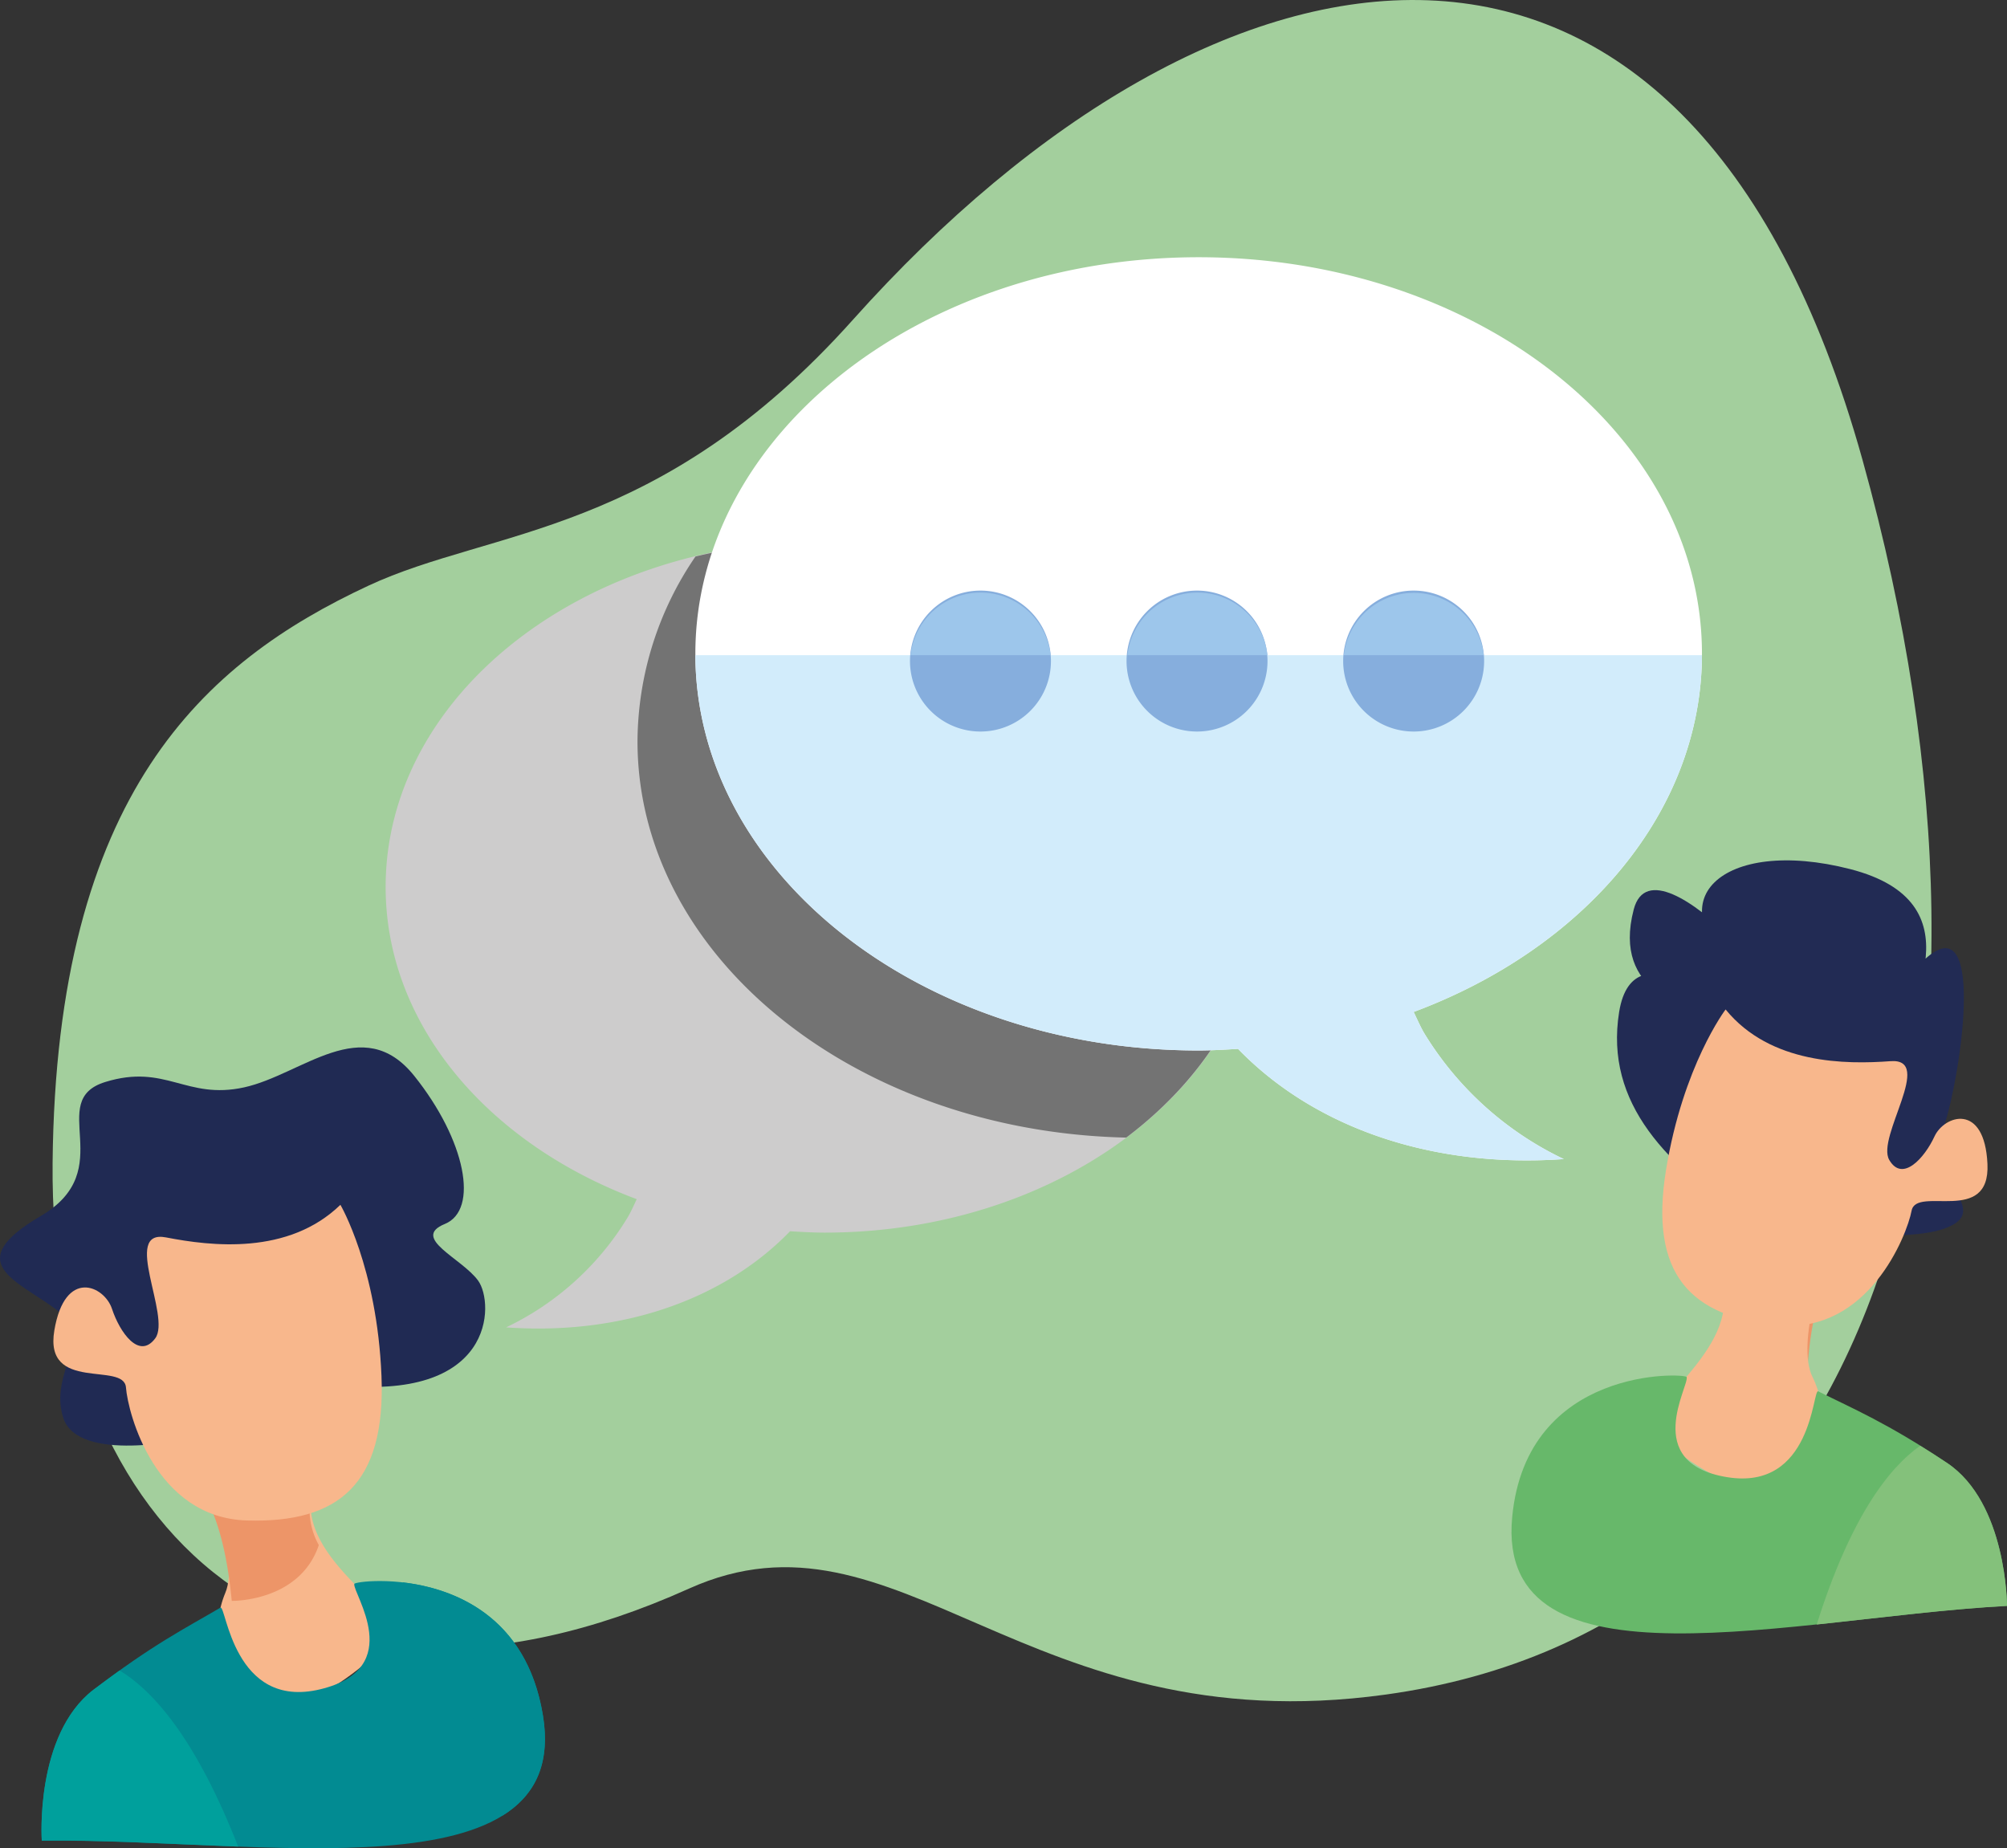 <svg xmlns="http://www.w3.org/2000/svg" id="Ebene_1" data-name="Ebene 1" viewBox="0 0 313.25 288.48"><rect x="0" y="0" width="313.25" height="288.48" fill="#333333" stroke="none"/><defs><style>.cls-1{fill:#a3cf9d;}.cls-2{fill:#cdcccc;}.cls-3{fill:#737373;}.cls-4{fill:#fff;}.cls-5{fill:#d2ecfb;}.cls-6{fill:#86aedd;}.cls-7{fill:#9dc6eb;}.cls-8{fill:#f8b78c;}.cls-9{fill:#ed9568;}.cls-10{fill:#202a53;}.cls-11{fill:#028b92;}.cls-12{fill:#00a09c;}.cls-13{fill:#222b54;}.cls-14{fill:#67b86a;}.cls-15{fill:#84c17b;}</style></defs><title>konversation-illustration</title><path class="cls-1" d="M315.52,264.86c19.26-9,45.29-7.58,75.65-41.53,56.79-63.5,130.08-76.72,157.56,21.9S551,427.36,474.26,437.94c-56.3,7.77-76-31.25-108.71-16.54-60.85,27.4-99.87-8.86-99.31-66.49S289.89,276.81,315.52,264.86Z" transform="translate(-258.03 -173.44)"></path><path class="cls-2" d="M386.69,257.88c-37.81,0-68.47,24.16-68.47,54,0,21.54,16.06,40.08,39.19,48.73-.45.94-.86,1.9-1.39,2.8a44.66,44.66,0,0,1-19,17.21c17.47,1.25,33.65-4,44.32-15,1.78.1,3.57.21,5.38.21,37.8,0,68.44-24.16,68.44-54S424.49,257.88,386.69,257.88Z" transform="translate(-258.03 -173.44)"></path><path class="cls-3" d="M433.81,351c-42.33-.94-76.28-28.27-76.28-61.86a51.5,51.5,0,0,1,9.05-28.84,85.47,85.47,0,0,1,20.11-2.38c37.8,0,68.44,24.16,68.44,54C455.13,327.24,446.93,341.12,433.81,351Z" transform="translate(-258.03 -173.44)"></path><path class="cls-4" d="M445.12,213.59c43.38,0,78.55,27.71,78.55,61.9,0,24.71-18.43,46-45,55.9.52,1.07,1,2.18,1.59,3.22a51.33,51.33,0,0,0,21.84,19.74c-20.05,1.43-38.6-4.58-50.84-17.2-2,.12-4.1.25-6.18.25-43.37,0-78.52-27.72-78.52-61.91S401.75,213.59,445.12,213.59Z" transform="translate(-258.03 -173.44)"></path><path class="cls-5" d="M523.67,275.7c-.11,24.62-18.5,45.79-45,55.69.52,1.07,1,2.18,1.59,3.22a51.33,51.33,0,0,0,21.84,19.74c-20.05,1.43-38.6-4.58-50.84-17.2-2,.12-4.1.25-6.18.25-43.28,0-78.37-27.61-78.52-61.7Z" transform="translate(-258.03 -173.44)"></path><path class="cls-6" d="M467.67,276.62a11,11,0,1,0,11-11A11,11,0,0,0,467.67,276.62Z" transform="translate(-258.03 -173.44)"></path><path class="cls-6" d="M433.86,276.62a11,11,0,1,0,11-11A11,11,0,0,0,433.86,276.62Z" transform="translate(-258.03 -173.44)"></path><path class="cls-6" d="M400.06,276.62a11,11,0,1,0,11-11A11,11,0,0,0,400.06,276.62Z" transform="translate(-258.03 -173.44)"></path><path class="cls-7" d="M489.62,275.7H467.77a11,11,0,0,1,21.85,0Z" transform="translate(-258.03 -173.44)"></path><path class="cls-7" d="M455.82,275.7H434a11,11,0,0,1,21.86,0Z" transform="translate(-258.03 -173.44)"></path><path class="cls-7" d="M422,275.7H400.15a11,11,0,0,1,21.86,0Z" transform="translate(-258.03 -173.44)"></path><path class="cls-8" d="M289.6,403s6,13.39,3.59,19.07c-4.37,10.46,2.93,29.69,25.8,7.45,3.83-3.73-15.09-12.31-12.17-23.54S289.6,403,289.6,403Z" transform="translate(-258.03 -173.44)"></path><path class="cls-9" d="M287.38,404s5.22,2.41,6.82,19.31c0,0,10.59.2,13.59-8.71a11.36,11.36,0,0,1-1-8.69C309.74,394.69,287.38,404,287.38,404Z" transform="translate(-258.03 -173.44)"></path><path class="cls-10" d="M287.43,398s-17.21,3.93-19.53-3.27,5.14-12.31-1.15-16.94-14.75-7.28-2.36-14.55.62-18,10.07-20.92,12.61,2.83,21.67.84,18.51-11.83,26.55-1.8,10.15,20.92,4.78,23.12,2.66,5.34,5.2,8.85,2.68,19.13-22.35,16.23S297.8,395,287.43,398Z" transform="translate(-258.03 -173.44)"></path><path class="cls-8" d="M311.16,361.49s5.72,9.73,6.41,26.69-6.72,23-21,22.58S278,394.09,277.69,390s-12.82.86-11.18-8.9,7.8-7,9-3.37,4.22,8,6.75,4.6-5.3-17.11,1.69-15.75S303,369.4,311.16,361.49Z" transform="translate(-258.03 -173.44)"></path><path class="cls-11" d="M264.55,460.75s-1.12-16.48,8.06-23.54,14.5-9.71,19.82-12.84c.89-.52,2,16,15.58,12.74s5-15.05,5.32-16.45c.17-.63,25.51-3.57,29.44,20.54C347.45,469.85,298.54,460.28,264.55,460.75Z" transform="translate(-258.03 -173.44)"></path><path class="cls-12" d="M295.2,461.66c-6.54-16.73-13.19-24.26-18.5-27.49-1.28.92-2.63,1.92-4.09,3-9.18,7.06-8.06,23.54-8.06,23.54C274.1,460.62,284.82,461.28,295.2,461.66Z" transform="translate(-258.03 -173.44)"></path><path class="cls-11" d="M336.39,456.87c5.07-3.12,7.63-8,6.38-15.67-2.54-15.6-14-19.88-21.9-20.78C323.9,424.55,331.88,436.79,336.39,456.87Z" transform="translate(-258.03 -173.44)"></path><path class="cls-13" d="M531.91,364.57s22.33,3.43,29.77.57-2.86-6.87,0-16.6,6.29-36.06-4.58-24-5.73,20-3.44,13.17,13.17-23.47-6.86-28.62-30.91,5.15-16.6,16.6-13.74-23.47-17.18-10.3,8.59,15.45,12.6,16.6-12.6-14.89-14.88-.58S518.18,355.41,531.91,364.57Z" transform="translate(-258.03 -173.44)"></path><path class="cls-9" d="M545.39,370.51s-4.91,2.68-5.36,19.2c0,0-10.27.89-13.76-7.57a11.06,11.06,0,0,0,.37-8.51C523.07,362.92,545.39,370.51,545.39,370.51Z" transform="translate(-258.03 -173.44)"></path><path class="cls-8" d="M527.36,331s-6.65,8.74-9.3,25.05,3.82,23,17.67,24.25,19.91-13.94,20.66-17.89,12.28,2.34,11.84-7.29-6.73-7.64-8.27-4.3-5,7.23-7.06,3.66,7.11-15.92.2-15.41S534.37,339.59,527.36,331Z" transform="translate(-258.03 -173.44)"></path><path class="cls-8" d="M543.16,369.62s-4.91,13.39-2.23,18.75c4.93,9.86-.9,29-24.56,8.93-4-3.37,13.84-12.95,10.27-23.67S543.16,369.62,543.16,369.62Z" transform="translate(-258.03 -173.44)"></path><path class="cls-14" d="M571.28,424.08s0-16.07-9.37-22.32-14.72-8.47-20.1-11.16c-.88-.45-.88,15.62-14.28,13.39s-5.8-14.28-6.25-15.62c-.2-.6-25-1.79-27.23,21.87C491.39,438.37,538.25,425.87,571.28,424.08Z" transform="translate(-258.03 -173.44)"></path><path class="cls-15" d="M541.58,427c5.25-16.67,11.21-24.42,16.15-27.9,1.31.8,2.69,1.69,4.18,2.68,9.37,6.25,9.37,22.32,9.37,22.32C562,424.58,551.64,425.93,541.58,427Z" transform="translate(-258.03 -173.44)"></path></svg>